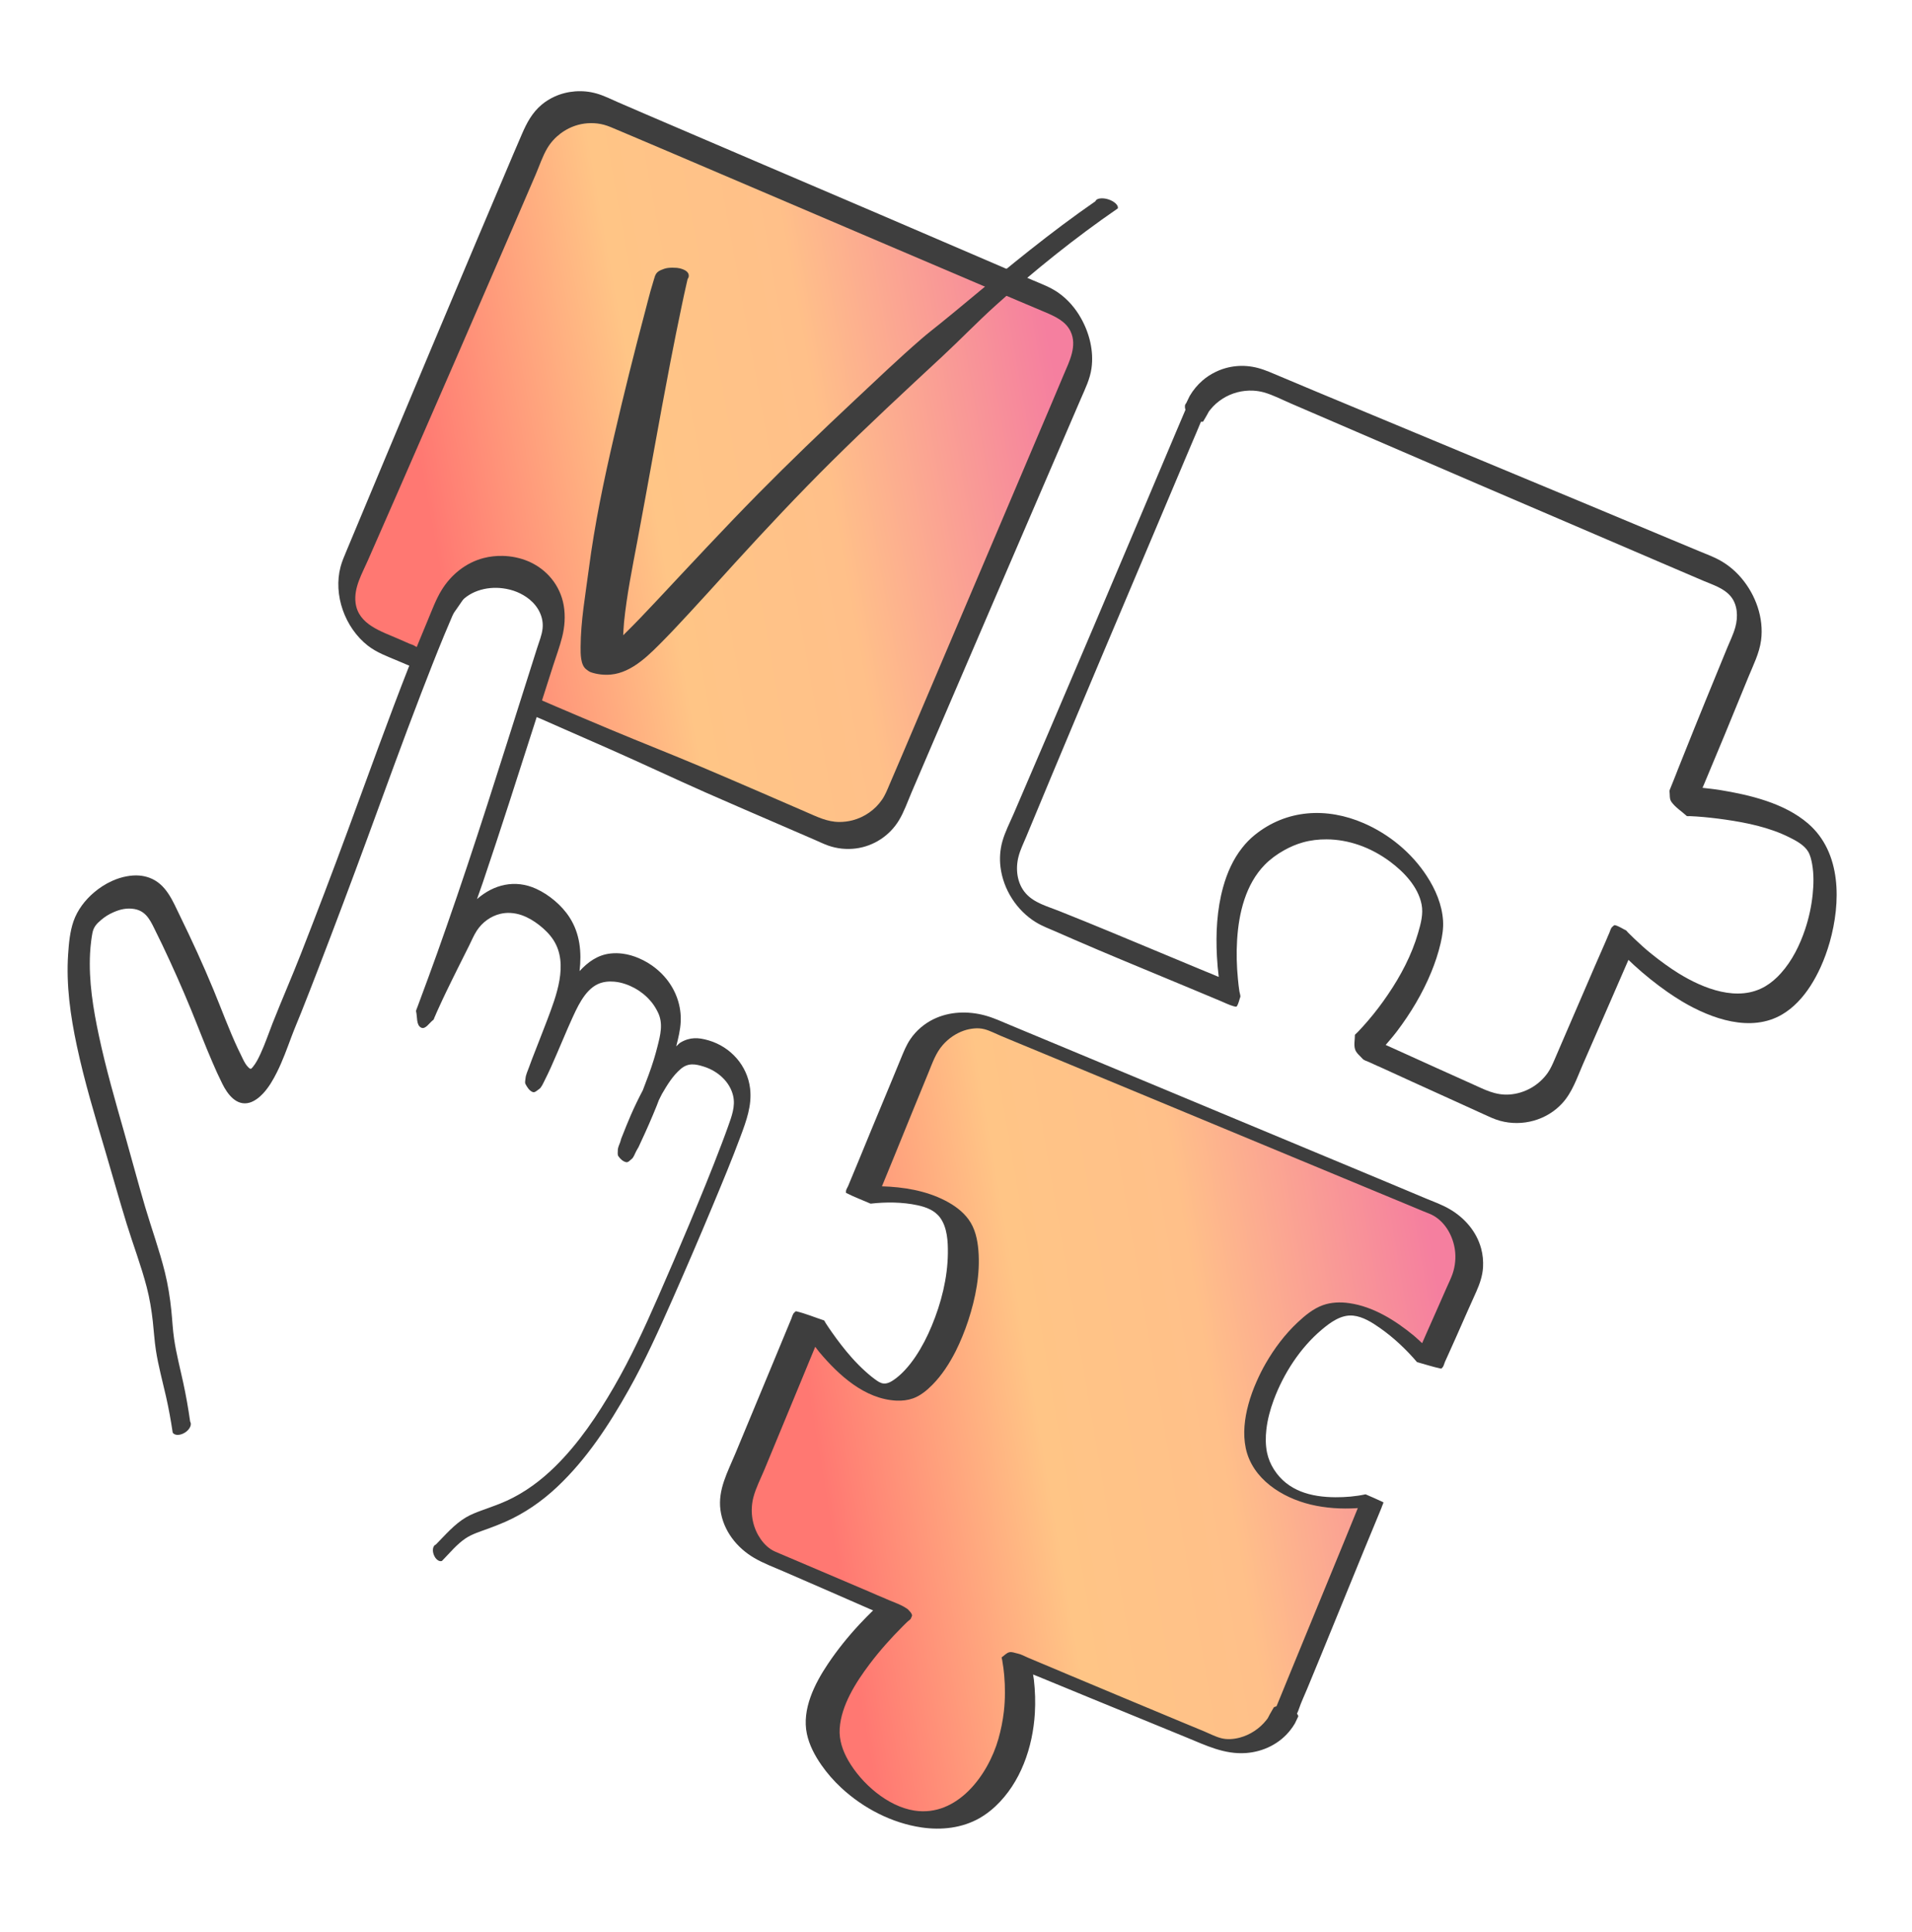 <svg width="96" height="97" viewBox="0 0 96 97" fill="none" xmlns="http://www.w3.org/2000/svg">
<g clip-path="url(#clip0_1074_135)">
<mask id="mask0_1074_135" style="mask-type:luminance" maskUnits="userSpaceOnUse" x="0" y="0" width="96" height="97">
<path d="M92.089 0.696L0 4.349L3.647 96.277L95.735 92.624L92.089 0.696Z" fill="white"/>
</mask>
<g mask="url(#mask0_1074_135)">
<path d="M62.075 18.383C61.711 18.417 61.352 18.517 61.022 18.68C60.789 18.793 60.574 18.934 60.377 19.104C60.125 19.323 59.904 19.588 59.736 19.877C59.7 19.937 59.74 19.875 59.557 20.245C59.48 20.316 59.479 20.438 59.52 20.577C59.253 21.211 59.212 21.297 59.054 21.673C58.91 22.01 58.768 22.35 58.626 22.686C58.152 23.81 57.678 24.934 57.202 26.057C55.684 29.648 54.16 33.236 52.627 36.821C52.054 38.164 51.478 39.505 50.9 40.846C50.701 41.306 50.461 41.767 50.326 42.251C50.211 42.668 50.181 43.103 50.234 43.532C50.373 44.66 51.05 45.716 52.02 46.308C52.336 46.501 52.69 46.631 53.029 46.779C53.324 46.907 53.62 47.038 53.916 47.167C55.577 47.89 57.255 48.576 58.927 49.273C59.223 49.396 59.519 49.52 59.814 49.642C60.305 49.847 60.791 50.052 61.284 50.257C61.483 50.34 61.706 50.452 61.916 50.512C61.928 50.516 61.942 50.523 61.954 50.523C62.002 50.526 62.069 50.564 62.098 50.524C62.192 50.382 62.219 50.203 62.278 50.043C62.292 50.003 62.238 49.834 62.23 49.777C62.197 49.568 62.175 49.361 62.155 49.151C62.091 48.496 62.073 47.835 62.115 47.178C62.199 45.843 62.539 44.402 63.504 43.416C63.788 43.127 64.123 42.884 64.478 42.687C64.774 42.52 65.088 42.386 65.415 42.294C65.802 42.185 66.202 42.139 66.605 42.141C67.151 42.143 67.699 42.242 68.217 42.42C68.783 42.614 69.314 42.903 69.795 43.26C70.493 43.78 71.196 44.514 71.375 45.397C71.474 45.883 71.336 46.377 71.201 46.842C70.88 47.949 70.331 48.987 69.685 49.936C69.378 50.389 69.049 50.824 68.692 51.24C68.528 51.43 68.362 51.616 68.19 51.796C68.178 51.807 68.029 51.949 68.029 51.952C68.032 52.196 67.965 52.454 68.038 52.686C68.099 52.876 68.282 53.006 68.412 53.157C68.483 53.238 68.646 53.281 68.743 53.325C68.808 53.355 68.873 53.387 68.94 53.416C69.005 53.447 69.076 53.478 69.143 53.508C69.208 53.538 69.273 53.564 69.34 53.594C69.868 53.834 70.391 54.076 70.919 54.316C71.776 54.706 72.636 55.094 73.493 55.485C73.824 55.635 74.155 55.787 74.484 55.937C74.76 56.063 75.026 56.191 75.318 56.272C76.437 56.578 77.665 56.242 78.448 55.381C78.943 54.838 79.18 54.116 79.468 53.454C79.931 52.396 80.395 51.335 80.855 50.278C81.102 49.714 81.347 49.149 81.591 48.586C81.65 48.455 81.707 48.323 81.763 48.192C81.858 48.282 81.952 48.374 82.049 48.461C82.576 48.942 83.13 49.388 83.714 49.797C83.963 49.97 84.216 50.136 84.475 50.29C85.921 51.146 87.911 51.863 89.49 50.926C89.77 50.76 90.023 50.554 90.251 50.322C90.744 49.819 91.116 49.203 91.409 48.564C91.595 48.155 91.747 47.732 91.87 47.3C92.429 45.318 92.473 42.802 90.78 41.344C89.591 40.321 87.867 39.911 86.352 39.663C86.065 39.616 85.771 39.589 85.483 39.554C85.514 39.479 85.546 39.403 85.579 39.327C85.918 38.519 86.257 37.71 86.591 36.901C86.993 35.927 87.391 34.957 87.789 33.981C88.033 33.387 88.336 32.793 88.422 32.15C88.569 31.027 88.152 29.865 87.425 29.013C87.144 28.683 86.812 28.4 86.439 28.18C86.082 27.969 85.691 27.829 85.31 27.67C84.842 27.475 84.372 27.28 83.904 27.084C82.503 26.498 81.1 25.911 79.698 25.326C75.145 23.427 70.591 21.534 66.035 19.639C65.452 19.396 64.872 19.148 64.288 18.905C63.919 18.752 63.55 18.579 63.163 18.476C62.806 18.382 62.438 18.348 62.075 18.383ZM62.921 19.613C63.099 19.623 63.279 19.65 63.454 19.698C63.914 19.827 64.368 20.066 64.808 20.255C65.51 20.557 66.211 20.86 66.913 21.162C69.371 22.219 71.825 23.282 74.283 24.339C77.325 25.646 80.37 26.953 83.414 28.256C84.116 28.557 84.817 28.857 85.519 29.157C85.997 29.362 86.538 29.52 86.889 29.931C87.247 30.352 87.271 30.973 87.13 31.485C87.033 31.841 86.863 32.182 86.723 32.523C85.988 34.311 85.254 36.101 84.538 37.898C84.44 38.144 84.342 38.386 84.244 38.632C84.212 38.714 84.181 38.797 84.148 38.879C84.114 38.961 84.083 39.044 84.05 39.126C83.991 39.277 83.929 39.423 83.869 39.575C83.853 39.617 83.82 39.683 83.825 39.726C83.848 39.902 83.814 40.107 83.916 40.252C84.117 40.54 84.433 40.731 84.692 40.969C84.708 40.984 84.823 40.974 84.847 40.975C84.961 40.98 85.071 40.985 85.185 40.993C85.665 41.026 86.141 41.08 86.616 41.148C87.705 41.304 88.831 41.538 89.823 42.03C90.162 42.198 90.586 42.418 90.787 42.758C90.896 42.945 90.946 43.168 90.985 43.379C91.074 43.877 91.065 44.397 91.013 44.898C90.953 45.495 90.825 46.081 90.636 46.651C90.371 47.446 89.983 48.233 89.42 48.86C89.195 49.112 88.935 49.341 88.643 49.514C87.262 50.336 85.514 49.63 84.275 48.865C84.057 48.73 83.846 48.586 83.636 48.436C83.388 48.26 83.146 48.076 82.911 47.885C82.612 47.645 82.327 47.386 82.052 47.122C81.946 47.022 81.842 46.921 81.74 46.817C81.716 46.792 81.663 46.721 81.649 46.715C81.462 46.626 81.289 46.501 81.09 46.45C81.038 46.436 80.995 46.504 80.95 46.537C80.88 46.588 80.841 46.751 80.806 46.829C80.775 46.9 80.746 46.967 80.715 47.038C80.684 47.109 80.655 47.183 80.624 47.254C80.441 47.678 80.254 48.097 80.07 48.521C80.008 48.663 79.948 48.804 79.887 48.946C79.398 50.077 78.911 51.211 78.421 52.343C78.299 52.626 78.179 52.909 78.056 53.192C77.958 53.42 77.861 53.641 77.722 53.847C77.284 54.484 76.555 54.9 75.784 54.952C75.08 54.998 74.549 54.708 73.925 54.427C73.333 54.16 72.736 53.893 72.144 53.626C71.616 53.388 71.092 53.148 70.564 52.91C70.234 52.761 69.905 52.612 69.574 52.463C69.764 52.24 69.955 52.021 70.133 51.787C70.825 50.873 71.423 49.878 71.859 48.816C72.054 48.343 72.216 47.856 72.332 47.358C72.418 46.981 72.479 46.608 72.454 46.22C72.402 45.415 72.073 44.647 71.635 43.978C70.878 42.816 69.75 41.885 68.479 41.332C66.621 40.523 64.594 40.627 62.989 41.929C62.759 42.117 62.55 42.332 62.368 42.565C61.911 43.142 61.607 43.833 61.412 44.54C61.1 45.664 61.039 46.855 61.101 48.015C61.119 48.36 61.149 48.703 61.192 49.046C61.162 49.034 61.131 49.024 61.103 49.012C61.006 48.971 60.91 48.927 60.811 48.887C60.714 48.846 60.612 48.808 60.513 48.767C60.219 48.645 59.921 48.52 59.627 48.398C58.351 47.867 57.08 47.334 55.801 46.805C54.921 46.441 54.035 46.079 53.149 45.727C52.575 45.499 51.924 45.332 51.501 44.852C51.061 44.353 50.976 43.625 51.141 42.998C51.231 42.652 51.395 42.326 51.531 41.998C51.953 40.982 52.375 39.966 52.799 38.951C54.493 34.899 56.205 30.852 57.918 26.807C58.441 25.572 58.96 24.336 59.483 23.101C59.625 22.764 59.767 22.43 59.91 22.094C59.959 21.981 60.006 21.87 60.054 21.758C60.094 21.661 60.124 21.582 60.298 21.175C60.333 21.166 60.384 21.188 60.409 21.164C60.766 20.571 60.624 20.749 60.766 20.571C60.941 20.352 61.149 20.167 61.386 20.017C61.841 19.727 62.385 19.585 62.921 19.613Z" fill="#3E3E3E"/>
<path d="M64.566 85.958C63.976 87.375 62.348 88.046 60.932 87.457L53.63 84.436L51.029 83.353C51.029 83.353 51.912 86.936 49.832 89.704C46.822 93.71 41.477 89.587 41.31 86.879C41.151 84.309 44.949 80.903 44.949 80.903L38.66 78.191C37.242 77.602 36.572 75.975 37.161 74.558L40.62 66.221C40.62 66.221 43.49 70.907 45.47 69.698C47.45 68.489 48.917 63.844 48.173 61.673C47.429 59.503 43.237 60.027 43.237 60.027L46.153 52.943C46.742 51.526 48.369 50.856 49.786 51.445L72.058 60.711C73.475 61.3 74.147 62.927 73.557 64.344L71.763 68.396C71.763 68.396 68.726 64.805 66.628 65.946C64.478 67.114 62.109 71.362 63.361 73.569C64.87 76.228 68.939 75.296 68.939 75.296L64.566 85.958Z" fill="url(#paint0_linear_1074_135)"/>
<path d="M48.14 50.843C47.704 50.87 47.274 50.974 46.876 51.167C46.408 51.394 46.001 51.742 45.708 52.173C45.504 52.471 45.373 52.806 45.235 53.138C45.082 53.507 44.933 53.871 44.781 54.24C44.444 55.051 44.105 55.867 43.768 56.678C43.554 57.194 43.346 57.708 43.132 58.224C42.979 58.592 42.824 58.963 42.672 59.332C42.641 59.406 42.611 59.48 42.581 59.553C42.552 59.622 42.476 59.725 42.478 59.801C42.479 59.832 42.46 59.879 42.488 59.894C42.885 60.097 43.303 60.252 43.712 60.431C44.487 60.343 45.306 60.347 46.069 60.511C46.507 60.606 46.939 60.768 47.21 61.145C47.563 61.637 47.598 62.334 47.592 62.918C47.578 64.16 47.259 65.419 46.783 66.563C46.56 67.1 46.296 67.619 45.972 68.103C45.812 68.34 45.639 68.568 45.444 68.777C45.307 68.925 45.16 69.065 45 69.188C44.933 69.239 44.854 69.296 44.782 69.339C44.351 69.597 44.148 69.414 43.776 69.13C43.663 69.043 43.542 68.935 43.441 68.844C43.201 68.628 42.974 68.396 42.76 68.155C42.401 67.751 42.073 67.322 41.763 66.88C41.657 66.73 41.551 66.573 41.452 66.419C41.438 66.398 41.393 66.298 41.372 66.292C40.908 66.14 40.457 65.95 39.983 65.836C39.934 65.824 39.896 65.897 39.856 65.928C39.809 65.966 39.756 66.151 39.73 66.213C39.694 66.3 39.658 66.386 39.622 66.473C39.586 66.56 39.55 66.646 39.514 66.733C39.298 67.254 39.083 67.776 38.866 68.297C38.217 69.86 37.565 71.427 36.916 72.99C36.537 73.902 36.035 74.797 36.174 75.817C36.315 76.842 36.984 77.701 37.864 78.216C38.336 78.492 38.861 78.687 39.362 78.904C40.146 79.245 40.929 79.584 41.713 79.926C42.366 80.211 43.018 80.499 43.672 80.783C43.727 80.806 43.782 80.827 43.837 80.851C43.826 80.861 43.817 80.873 43.807 80.883C43.589 81.096 43.374 81.315 43.166 81.538C42.582 82.163 42.047 82.827 41.57 83.538C40.903 84.533 40.252 85.817 40.513 87.05C40.633 87.617 40.913 88.143 41.242 88.615C41.532 89.032 41.869 89.415 42.24 89.76C43.346 90.784 44.77 91.527 46.269 91.749C47.266 91.896 48.306 91.783 49.19 91.278C49.474 91.115 49.737 90.916 49.976 90.692C51.249 89.502 51.857 87.718 51.959 86.016C51.992 85.456 51.975 84.888 51.91 84.33C51.9 84.243 51.882 84.157 51.869 84.07C51.945 84.102 52.021 84.13 52.097 84.161C52.99 84.529 53.882 84.897 54.775 85.263C56.378 85.919 57.981 86.578 59.581 87.234C60.558 87.634 61.479 88.092 62.564 88.013C63.433 87.95 64.266 87.541 64.798 86.847C64.874 86.749 64.955 86.633 65.017 86.526C65.049 86.47 65.011 86.529 65.183 86.177C65.197 86.136 65.147 86.084 65.121 86.036C65.159 85.949 65.193 85.883 65.217 85.802C65.328 85.464 65.492 85.131 65.626 84.802C65.855 84.246 66.087 83.691 66.314 83.136C67.042 81.359 67.767 79.582 68.494 77.805C68.723 77.249 68.954 76.695 69.183 76.139C69.247 75.982 69.313 75.827 69.376 75.67C69.378 75.664 69.379 75.652 69.381 75.645C69.385 75.638 69.474 75.432 69.46 75.424C69.165 75.281 68.864 75.156 68.565 75.024C68.073 75.131 67.555 75.174 67.052 75.171C65.832 75.165 64.654 74.861 63.963 73.774C63.797 73.514 63.68 73.23 63.616 72.928C63.539 72.544 63.54 72.152 63.584 71.764C63.642 71.263 63.774 70.771 63.949 70.298C64.44 68.974 65.272 67.68 66.356 66.764C66.796 66.394 67.334 65.991 67.942 66.053C68.435 66.105 68.891 66.396 69.286 66.673C69.971 67.152 70.605 67.751 71.148 68.387C71.549 68.496 71.945 68.628 72.351 68.713C72.383 68.719 72.4 68.676 72.425 68.654C72.488 68.596 72.514 68.452 72.549 68.375C72.588 68.29 72.626 68.205 72.665 68.121C72.815 67.784 72.965 67.45 73.117 67.113C73.306 66.691 73.49 66.267 73.677 65.845C73.827 65.507 73.979 65.174 74.129 64.836C74.301 64.446 74.435 64.057 74.462 63.627C74.479 63.31 74.451 62.991 74.367 62.684C74.14 61.839 73.542 61.147 72.793 60.71C72.412 60.486 71.989 60.335 71.582 60.166C71.235 60.021 70.886 59.872 70.538 59.728C70.074 59.535 69.613 59.341 69.149 59.147C63.932 56.974 58.715 54.8 53.499 52.623C52.572 52.237 51.64 51.85 50.712 51.463C50.293 51.288 49.881 51.095 49.441 50.978C49.018 50.865 48.577 50.816 48.14 50.843ZM48.907 51.635C49.079 51.618 49.254 51.628 49.419 51.67C49.704 51.744 49.977 51.892 50.248 52.005C50.48 52.101 50.713 52.199 50.945 52.295C51.874 52.68 52.803 53.064 53.731 53.449C58.606 55.471 63.481 57.497 68.355 59.522C69.168 59.859 69.982 60.196 70.793 60.533C71.026 60.63 71.259 60.727 71.49 60.824C71.654 60.892 71.84 60.953 71.997 61.047C72.591 61.398 72.957 62.079 73.05 62.749C73.105 63.148 73.064 63.562 72.936 63.943C72.857 64.174 72.748 64.392 72.649 64.615C72.463 65.037 72.276 65.461 72.09 65.883C71.939 66.22 71.793 66.553 71.643 66.891C71.565 67.073 71.484 67.254 71.404 67.436C71.265 67.311 71.134 67.179 70.99 67.06C70.059 66.294 68.959 65.599 67.742 65.426C67.303 65.363 66.841 65.377 66.42 65.528C65.939 65.701 65.52 66.049 65.151 66.395C64.521 66.986 63.989 67.691 63.558 68.439C63.384 68.739 63.229 69.05 63.09 69.367C62.926 69.738 62.787 70.118 62.681 70.51C62.488 71.219 62.397 71.983 62.549 72.708C62.876 74.254 64.368 75.191 65.807 75.538C66.564 75.719 67.345 75.767 68.12 75.72C68.138 75.719 68.156 75.713 68.176 75.712C68.119 75.847 68.067 75.982 68.011 76.117C67.965 76.228 67.92 76.341 67.874 76.453C67.738 76.786 67.602 77.12 67.466 77.453C66.918 78.786 66.371 80.116 65.824 81.449C65.459 82.337 65.093 83.226 64.728 84.115C64.592 84.448 64.455 84.782 64.319 85.115C64.281 85.207 64.237 85.309 64.092 85.666C64.037 85.688 63.959 85.697 63.945 85.74C63.581 86.355 63.735 86.166 63.583 86.359C63.245 86.786 62.769 87.102 62.243 87.241C61.939 87.32 61.607 87.348 61.303 87.265C61.013 87.188 60.736 87.04 60.46 86.925C60.081 86.767 59.7 86.612 59.321 86.453C57.392 85.648 55.463 84.845 53.537 84.035C53.321 83.944 53.107 83.853 52.891 83.762C52.675 83.671 52.455 83.58 52.239 83.489C52.13 83.443 52.023 83.398 51.915 83.352C51.807 83.307 51.7 83.261 51.592 83.216C51.435 83.149 51.261 83.049 51.092 83.017C50.955 82.992 50.815 82.921 50.679 82.953C50.528 82.988 50.419 83.126 50.29 83.211C50.285 83.215 50.319 83.341 50.321 83.353C50.324 83.371 50.326 83.391 50.329 83.409C50.369 83.635 50.398 83.862 50.419 84.091C50.473 84.699 50.472 85.315 50.404 85.922C50.351 86.39 50.257 86.851 50.129 87.304C49.611 89.126 48.058 91.234 45.911 90.903C44.564 90.696 43.25 89.537 42.591 88.388C42.31 87.898 42.123 87.356 42.16 86.785C42.234 85.62 42.975 84.46 43.657 83.555C44.163 82.884 44.725 82.252 45.32 81.658C45.365 81.613 45.419 81.559 45.464 81.515C45.503 81.477 45.538 81.442 45.578 81.405C45.61 81.374 45.722 81.303 45.734 81.261C45.753 81.198 45.808 81.136 45.789 81.073C45.757 80.969 45.671 80.891 45.598 80.812C45.561 80.773 45.508 80.748 45.463 80.718C45.23 80.563 44.902 80.453 44.651 80.345C44.586 80.317 44.52 80.288 44.455 80.26C44.294 80.19 44.223 80.163 44.062 80.094C43.93 80.038 43.8 79.979 43.669 79.923C42.42 79.391 41.172 78.862 39.924 78.328C39.662 78.215 39.395 78.104 39.132 77.992C38.982 77.927 38.83 77.87 38.694 77.778C38.435 77.603 38.229 77.356 38.075 77.087C37.744 76.509 37.661 75.807 37.83 75.165C37.955 74.691 38.193 74.237 38.38 73.786C38.956 72.396 39.532 71.002 40.108 69.612C40.384 68.946 40.656 68.283 40.932 67.617C41.002 67.704 41.064 67.797 41.136 67.883C42.108 69.038 43.415 70.245 45.013 70.321C45.294 70.334 45.578 70.301 45.844 70.207C46.213 70.075 46.534 69.808 46.807 69.533C47.294 69.043 47.674 68.449 47.986 67.836C48.11 67.591 48.219 67.341 48.324 67.087C48.43 66.828 48.529 66.563 48.616 66.297C48.983 65.174 49.222 63.96 49.124 62.776C49.079 62.23 48.96 61.676 48.633 61.226C48.333 60.813 47.905 60.507 47.455 60.276C46.483 59.776 45.364 59.593 44.281 59.561C44.364 59.358 44.449 59.156 44.531 58.953C44.652 58.657 44.774 58.362 44.895 58.066C45.197 57.328 45.495 56.589 45.797 55.85C46.069 55.186 46.344 54.52 46.615 53.856C46.817 53.363 46.985 52.861 47.344 52.456C47.492 52.291 47.66 52.141 47.844 52.019C48.018 51.904 48.203 51.81 48.4 51.742C48.559 51.687 48.735 51.651 48.907 51.635Z" fill="#3E3E3E"/>
<path d="M21.189 33.144L19.1 32.238C17.689 31.634 17.034 30.001 17.637 28.59L26.842 7.065C27.445 5.654 29.078 4.999 30.489 5.603L52.669 15.087C54.081 15.69 54.735 17.323 54.132 18.735L44.928 40.26C44.324 41.671 42.691 42.325 41.28 41.722L26.621 35.386L27.692 32.196L27.872 30.465L27.038 29.148L25.181 28.715L23.209 29.3L22.26 30.684L21.189 33.144Z" fill="url(#paint1_linear_1074_135)"/>
<path d="M28.881 4.587C28.522 4.614 28.168 4.701 27.838 4.853C27.606 4.96 27.39 5.094 27.194 5.258C26.717 5.66 26.449 6.168 26.206 6.73C26.061 7.066 25.916 7.402 25.773 7.738C25.15 9.199 24.532 10.659 23.916 12.122C22.394 15.731 20.874 19.341 19.362 22.955C18.842 24.198 18.323 25.442 17.803 26.685C17.662 27.024 17.518 27.366 17.377 27.705C17.274 27.951 17.17 28.193 17.101 28.451C16.722 29.867 17.317 31.509 18.46 32.409C18.915 32.767 19.459 32.959 19.986 33.183C20.247 33.294 20.505 33.403 20.765 33.513C20.852 33.55 20.77 33.514 21.291 33.736C21.36 33.724 21.404 33.647 21.44 33.555C21.454 33.551 21.478 33.568 21.49 33.559C21.623 33.252 21.556 33.385 21.627 33.249C21.73 33.05 21.8 32.839 21.889 32.634C22.023 32.327 22.161 32.022 22.295 31.715C22.382 31.515 22.45 31.306 22.551 31.113C22.642 30.939 22.788 30.775 22.899 30.613C23.057 30.383 23.218 30.157 23.37 29.922C23.398 29.879 23.409 29.816 23.452 29.788C23.512 29.748 23.591 29.749 23.661 29.73C23.826 29.683 23.989 29.634 24.154 29.585C24.482 29.488 24.811 29.391 25.139 29.291C25.21 29.269 25.28 29.23 25.354 29.226C25.418 29.223 25.475 29.26 25.537 29.275C25.614 29.294 25.692 29.31 25.769 29.328C26.079 29.4 26.39 29.475 26.7 29.547C26.777 29.565 26.855 29.582 26.933 29.6C26.96 29.606 26.986 29.616 27.014 29.622C27.037 29.656 27.059 29.691 27.081 29.725C27.15 29.834 27.217 29.943 27.287 30.053C27.356 30.163 27.423 30.275 27.499 30.381C27.505 30.389 27.512 30.394 27.519 30.405C27.499 30.459 27.507 30.527 27.501 30.586C27.486 30.73 27.471 30.874 27.456 31.018C27.421 31.344 27.422 31.691 27.314 32.002C27.2 32.332 27.086 32.662 26.974 32.993C26.861 33.324 26.752 33.659 26.64 33.991C26.572 34.189 26.506 34.385 26.439 34.584C26.392 34.721 26.308 34.908 26.308 35.056C26.308 35.258 26.376 35.452 26.48 35.623C26.517 35.683 26.563 35.74 26.611 35.792C26.75 35.94 26.983 36.014 27.165 36.094C27.471 36.228 27.779 36.366 28.084 36.499C28.926 36.868 29.767 37.237 30.608 37.608C32.224 38.321 33.819 39.075 35.434 39.79C36.653 40.328 37.875 40.853 39.098 41.382C39.709 41.647 40.319 41.911 40.93 42.175C41.148 42.27 41.364 42.376 41.589 42.455C42.027 42.608 42.504 42.658 42.965 42.599C43.864 42.486 44.672 41.957 45.139 41.18C45.397 40.75 45.566 40.257 45.763 39.797C46.147 38.901 46.53 38.006 46.914 37.111C48.979 32.299 51.048 27.496 53.12 22.687C53.505 21.792 53.892 20.894 54.277 20C54.491 19.507 54.729 19.027 54.803 18.49C54.923 17.633 54.704 16.745 54.286 15.994C54.001 15.48 53.61 15.025 53.126 14.688C52.735 14.416 52.284 14.253 51.849 14.066C51.387 13.868 50.924 13.666 50.462 13.467C48.382 12.574 46.307 11.678 44.226 10.787C40.297 9.105 36.366 7.429 32.439 5.742C31.976 5.543 31.514 5.343 31.052 5.143C30.69 4.986 30.33 4.802 29.95 4.694C29.601 4.595 29.238 4.561 28.881 4.587ZM29.666 6.182C29.884 6.18 30.106 6.206 30.317 6.262C30.543 6.322 30.755 6.42 30.969 6.51C31.2 6.608 31.428 6.703 31.659 6.801C32.353 7.093 33.045 7.388 33.737 7.684C37.203 9.163 40.67 10.644 44.136 12.124C46.444 13.109 48.751 14.093 51.061 15.076C51.523 15.272 51.986 15.466 52.448 15.662C52.953 15.877 53.501 16.113 53.752 16.638C54.098 17.364 53.691 18.147 53.408 18.813C53.217 19.263 53.029 19.713 52.839 20.163C51.598 23.085 50.353 26.009 49.113 28.932C47.825 31.965 46.536 34.999 45.244 38.03C45.053 38.479 44.86 38.925 44.668 39.373C44.553 39.644 44.45 39.912 44.282 40.155C43.932 40.662 43.399 41.031 42.803 41.185C42.587 41.241 42.362 41.269 42.14 41.268C41.537 41.266 41.023 41.007 40.482 40.773C39.718 40.443 38.957 40.11 38.194 39.78C37.203 39.352 36.21 38.923 35.215 38.503C33.7 37.863 32.167 37.264 30.65 36.628C29.733 36.244 28.82 35.856 27.906 35.466C27.654 35.359 27.404 35.249 27.152 35.141C27.192 35.023 27.23 34.906 27.269 34.788C27.424 34.321 27.582 33.859 27.737 33.392C27.828 33.12 27.956 32.834 28.015 32.553C28.048 32.396 28.049 32.237 28.065 32.078C28.087 31.861 28.11 31.644 28.133 31.427C28.147 31.283 28.172 31.141 28.171 30.996C28.171 30.814 28.204 30.622 28.15 30.448C28.085 30.243 27.939 30.074 27.828 29.888C27.762 29.776 27.692 29.67 27.622 29.56C27.454 29.293 27.274 28.928 27.023 28.73C26.835 28.582 26.424 28.531 26.215 28.482C25.906 28.41 25.601 28.332 25.291 28.263C25.198 28.243 25.103 28.203 25.008 28.206C24.911 28.209 24.825 28.259 24.731 28.286C24.649 28.309 24.567 28.333 24.485 28.358C24.238 28.431 23.986 28.501 23.74 28.574C23.576 28.623 23.411 28.674 23.247 28.724C23.153 28.753 23.052 28.754 22.971 28.81C22.898 28.86 22.863 28.95 22.811 29.022C22.729 29.136 22.649 29.259 22.569 29.374C22.411 29.605 22.256 29.834 22.099 30.066C22.055 30.13 22.005 30.189 21.969 30.258C21.862 30.46 21.78 30.675 21.689 30.885C21.51 31.295 21.337 31.705 21.158 32.115C21.13 32.18 21.047 32.369 20.987 32.508C20.941 32.492 20.871 32.465 20.828 32.433C20.752 32.376 20.649 32.358 20.562 32.319C20.388 32.242 20.216 32.168 20.042 32.091C19.168 31.703 17.983 31.368 17.851 30.253C17.762 29.497 18.18 28.801 18.471 28.135C18.958 27.023 19.448 25.913 19.934 24.801C21.881 20.348 23.819 15.895 25.745 11.433C26.131 10.538 26.519 9.642 26.903 8.746C27.088 8.313 27.239 7.846 27.48 7.44C27.817 6.872 28.385 6.444 29.022 6.27C29.232 6.212 29.448 6.184 29.666 6.182Z" fill="#3E3E3E"/>
<path d="M55.224 9.965C55.108 9.981 55.024 10.029 55.001 10.104C52.76 11.651 50.66 13.382 48.571 15.124C48.119 15.502 47.666 15.873 47.208 16.244C46.894 16.498 46.572 16.745 46.267 17.01C45.111 18.011 44.004 19.07 42.889 20.115C41.253 21.649 39.635 23.201 38.06 24.798C36.333 26.55 34.661 28.356 32.978 30.151C32.425 30.741 31.869 31.328 31.29 31.894C31.305 31.672 31.31 31.452 31.333 31.232C31.473 29.861 31.745 28.52 32 27.169C32.565 24.17 33.083 21.166 33.661 18.17C33.847 17.206 34.042 16.243 34.244 15.282C34.312 14.959 34.381 14.635 34.455 14.314C34.477 14.22 34.495 14.124 34.519 14.031C34.526 14.023 34.524 14.014 34.53 14.006C34.531 14.004 34.529 14.002 34.53 14C34.557 13.959 34.581 13.918 34.581 13.873C34.606 13.631 34.342 13.527 34.135 13.473C34.086 13.461 34.035 13.457 33.985 13.448C33.834 13.438 33.679 13.434 33.53 13.454C33.404 13.471 33.294 13.51 33.179 13.561C32.92 13.677 32.897 13.82 32.82 14.074C32.765 14.254 32.711 14.435 32.66 14.616C32.57 14.941 32.487 15.272 32.401 15.598C31.843 17.691 31.321 19.791 30.832 21.902C30.32 24.108 29.856 26.321 29.564 28.567C29.395 29.863 29.157 31.178 29.152 32.489C29.151 32.814 29.142 33.385 29.434 33.605C29.508 33.662 29.582 33.721 29.67 33.752C29.985 33.86 30.333 33.897 30.665 33.868C31.773 33.77 32.672 32.798 33.408 32.052C33.605 31.853 33.796 31.648 33.989 31.444C34.202 31.217 34.416 30.988 34.628 30.758C34.942 30.418 35.253 30.08 35.565 29.737C36.003 29.256 36.44 28.77 36.878 28.29C38.464 26.551 40.075 24.833 41.746 23.175C43.565 21.372 45.44 19.632 47.317 17.89C48.228 17.044 49.092 16.142 50.018 15.31C51.951 13.571 53.98 11.939 56.123 10.464C56.171 10.315 55.96 10.111 55.651 10.01C55.495 9.959 55.342 9.949 55.224 9.965ZM32.92 13.92C32.922 13.935 32.928 13.95 32.934 13.963C32.93 13.957 32.923 13.952 32.921 13.945C32.917 13.937 32.918 13.931 32.92 13.92Z" fill="#3E3E3E"/>
<path d="M25.24 27.91C24.919 27.903 24.596 27.936 24.285 28.017C23.392 28.248 22.646 28.851 22.169 29.633C21.887 30.094 21.7 30.609 21.492 31.105C21.174 31.863 20.862 32.626 20.561 33.391C19.479 36.144 18.471 38.966 17.453 41.724C16.694 43.782 15.912 45.836 15.112 47.878C14.651 49.055 14.145 50.209 13.681 51.385C13.482 51.892 13.311 52.409 13.081 52.904C12.974 53.135 12.856 53.376 12.691 53.574C12.666 53.603 12.636 53.641 12.601 53.658C12.556 53.68 12.476 53.594 12.454 53.571C12.346 53.46 12.27 53.319 12.202 53.182C12.159 53.094 12.115 53.002 12.073 52.913C12.03 52.825 11.985 52.739 11.944 52.65C11.493 51.683 11.125 50.676 10.718 49.69C10.199 48.436 9.635 47.208 9.039 45.988C8.669 45.232 8.344 44.37 7.486 44.063C7.328 44.006 7.163 43.972 6.996 43.958C6.787 43.94 6.574 43.958 6.368 43.995C6.113 44.041 5.86 44.123 5.624 44.23C5.296 44.379 4.992 44.575 4.719 44.808C4.267 45.192 3.889 45.687 3.692 46.25C3.51 46.772 3.458 47.358 3.421 47.905C3.316 49.452 3.537 51.006 3.86 52.516C4.238 54.287 4.761 56.02 5.276 57.755C5.639 58.979 5.98 60.211 6.356 61.431C6.684 62.496 7.087 63.544 7.367 64.624C7.513 65.186 7.607 65.76 7.672 66.337C7.727 66.827 7.754 67.32 7.83 67.807C7.951 68.58 8.158 69.336 8.332 70.098C8.47 70.704 8.579 71.314 8.672 71.928C8.77 72.081 9.048 72.077 9.289 71.922C9.529 71.769 9.645 71.523 9.547 71.37C9.455 70.718 9.341 70.072 9.202 69.428C9.043 68.692 8.85 67.962 8.741 67.216C8.672 66.749 8.652 66.277 8.604 65.808C8.538 65.157 8.435 64.506 8.278 63.871C8.004 62.764 7.612 61.69 7.288 60.596C6.926 59.37 6.601 58.136 6.251 56.906C5.789 55.283 5.319 53.657 4.967 52.005C4.678 50.649 4.449 49.253 4.522 47.862C4.533 47.655 4.552 47.448 4.578 47.243C4.595 47.11 4.613 46.986 4.638 46.854C4.695 46.547 4.842 46.385 5.09 46.176C5.179 46.102 5.271 46.033 5.369 45.972C5.474 45.906 5.579 45.854 5.692 45.803C5.857 45.73 6.031 45.669 6.209 45.639C6.35 45.616 6.49 45.609 6.632 45.623C7.261 45.682 7.496 46.099 7.749 46.619C7.883 46.892 8.018 47.163 8.149 47.438C8.657 48.504 9.137 49.584 9.586 50.676C9.948 51.557 10.283 52.45 10.663 53.324C10.739 53.499 10.815 53.677 10.895 53.851C10.982 54.038 11.069 54.222 11.16 54.407C11.414 54.921 11.864 55.546 12.525 55.362C12.657 55.325 12.779 55.257 12.891 55.179C13.009 55.097 13.113 55.003 13.21 54.898C13.5 54.587 13.721 54.203 13.909 53.824C14.196 53.248 14.411 52.647 14.636 52.045C14.79 51.632 14.966 51.227 15.129 50.817C15.417 50.097 15.698 49.371 15.977 48.647C16.819 46.461 17.643 44.269 18.451 42.071C19.344 39.642 20.221 37.207 21.152 34.794C21.526 33.827 21.899 32.865 22.296 31.908C22.43 31.585 22.567 31.259 22.706 30.939C22.788 30.75 22.871 30.566 22.99 30.398C23.488 29.69 24.413 29.429 25.242 29.536C25.49 29.568 25.735 29.629 25.966 29.725C26.187 29.818 26.398 29.941 26.585 30.093C27.026 30.454 27.307 30.99 27.241 31.568C27.204 31.894 27.072 32.209 26.973 32.52C26.8 33.065 26.627 33.614 26.453 34.16C25.137 38.299 23.847 42.449 22.41 46.548C22.255 46.989 22.103 47.428 21.945 47.868C21.651 48.688 21.35 49.505 21.046 50.321C21.014 50.406 20.981 50.495 20.95 50.58C20.942 50.603 20.93 50.626 20.922 50.65C20.912 50.677 20.884 50.751 20.889 50.769C20.963 51.049 20.887 51.465 21.146 51.594C21.363 51.702 21.562 51.342 21.76 51.202C21.783 51.185 21.803 51.107 21.817 51.075C21.822 51.062 21.829 51.05 21.834 51.037C21.835 51.035 21.839 51.034 21.84 51.031C21.838 51.035 21.843 51.017 21.846 51.012C21.864 50.968 21.883 50.922 21.903 50.879C21.925 50.827 21.948 50.778 21.971 50.726C22.05 50.55 22.13 50.374 22.212 50.2C22.274 50.068 22.332 49.944 22.396 49.813C22.592 49.405 22.794 48.998 22.995 48.593C23.184 48.214 23.373 47.84 23.561 47.462C23.681 47.22 23.789 46.958 23.937 46.73C24.207 46.313 24.638 45.993 25.124 45.88C25.288 45.841 25.458 45.825 25.627 45.835C25.822 45.846 26.014 45.884 26.198 45.949C26.512 46.059 26.803 46.235 27.065 46.438C27.34 46.652 27.595 46.9 27.786 47.194C28.565 48.397 27.924 50.018 27.472 51.218C27.353 51.535 27.229 51.852 27.105 52.167C27.027 52.365 26.95 52.563 26.873 52.762C26.821 52.897 26.766 53.031 26.715 53.167C26.663 53.305 26.613 53.439 26.563 53.578C26.506 53.736 26.396 53.973 26.386 54.139C26.38 54.234 26.341 54.341 26.385 54.426C26.469 54.586 26.58 54.766 26.75 54.829C26.861 54.869 26.967 54.742 27.068 54.679C27.183 54.607 27.283 54.367 27.349 54.238C27.565 53.814 27.758 53.374 27.945 52.937C28.071 52.644 28.197 52.35 28.322 52.057C28.435 51.79 28.55 51.522 28.67 51.258C28.958 50.624 29.337 49.727 30.011 49.411C30.265 49.291 30.557 49.261 30.834 49.285C31.028 49.301 31.216 49.343 31.399 49.406C31.723 49.515 32.032 49.685 32.297 49.899C32.456 50.028 32.598 50.171 32.726 50.331C32.849 50.485 32.945 50.646 33.032 50.823C33.311 51.391 33.156 51.969 33.007 52.556C32.953 52.77 32.897 52.968 32.833 53.18C32.673 53.704 32.474 54.22 32.277 54.734C32.063 55.139 31.863 55.553 31.679 55.972C31.598 56.157 31.522 56.343 31.445 56.53C31.397 56.648 31.35 56.765 31.304 56.884C31.267 56.979 31.226 57.074 31.19 57.169C31.174 57.213 31.164 57.282 31.141 57.339C31.087 57.478 31.018 57.628 31.02 57.749C31.023 57.851 30.992 57.969 31.051 58.053C31.145 58.188 31.281 58.317 31.443 58.349C31.548 58.369 31.636 58.246 31.723 58.182C31.8 58.125 31.871 57.948 31.944 57.793C31.94 57.807 31.936 57.826 31.939 57.818C31.943 57.806 31.945 57.793 31.95 57.781C31.951 57.778 31.954 57.777 31.956 57.774C31.987 57.708 32.04 57.633 32.055 57.602C32.096 57.517 32.135 57.427 32.175 57.342C32.459 56.737 32.725 56.129 32.975 55.51C33.01 55.422 33.042 55.332 33.076 55.244C33.134 55.138 33.178 55.024 33.238 54.92C33.496 54.475 33.782 54.005 34.179 53.668C34.552 53.351 34.911 53.412 35.364 53.559C36.039 53.777 36.649 54.31 36.811 55.021C36.931 55.548 36.733 56.055 36.56 56.545C36.459 56.83 36.352 57.115 36.245 57.398C35.727 58.768 35.171 60.117 34.606 61.469C34.092 62.7 33.563 63.928 33.027 65.15C32.358 66.676 31.667 68.18 30.831 69.623C30 71.059 29.057 72.465 27.869 73.633C27.16 74.331 26.358 74.926 25.452 75.343C25.049 75.528 24.629 75.67 24.213 75.822C23.933 75.924 23.649 76.032 23.392 76.184C22.805 76.533 22.359 77.066 21.883 77.546C21.738 77.6 21.693 77.828 21.779 78.055C21.863 78.282 22.045 78.423 22.19 78.369C22.569 77.986 22.932 77.53 23.384 77.231C23.707 77.018 24.083 76.903 24.443 76.772C24.751 76.66 25.058 76.543 25.357 76.412C26.333 75.982 27.21 75.375 27.984 74.644C29.455 73.257 30.582 71.534 31.566 69.781C32.388 68.317 33.076 66.793 33.754 65.259C34.441 63.704 35.113 62.144 35.767 60.575C36.254 59.408 36.744 58.235 37.184 57.05C37.472 56.276 37.762 55.494 37.662 54.651C37.526 53.499 36.689 52.562 35.586 52.236C35.064 52.081 34.633 52.062 34.157 52.348C34.079 52.395 34.026 52.476 33.953 52.531C34.054 52.125 34.159 51.712 34.178 51.295C34.214 50.521 33.953 49.766 33.47 49.161C33.31 48.961 33.131 48.784 32.932 48.622C32.673 48.412 32.383 48.239 32.077 48.108C31.816 47.996 31.54 47.915 31.258 47.879C31.058 47.853 30.86 47.85 30.66 47.871C30.01 47.939 29.519 48.301 29.1 48.755C29.208 47.818 29.125 46.882 28.601 46.066C28.394 45.744 28.137 45.463 27.845 45.217C27.566 44.982 27.257 44.777 26.924 44.625C25.858 44.136 24.781 44.409 23.949 45.141C24.047 44.855 24.154 44.57 24.251 44.282C25.154 41.611 26.012 38.922 26.872 36.236C27.174 35.292 27.472 34.354 27.775 33.41C27.926 32.939 28.102 32.469 28.223 31.99C28.355 31.47 28.395 30.923 28.303 30.393C28.128 29.388 27.448 28.57 26.515 28.177C26.113 28.008 25.675 27.92 25.24 27.91Z" fill="#3E3E3E"/>
</g>
</g>
<defs>
<linearGradient id="paint0_linear_1074_135" x1="37.355" y1="85.959" x2="74.79" y2="79.62" gradientUnits="userSpaceOnUse">
<stop offset="0.154" stop-color="#FF7872"/>
<stop offset="0.449" stop-color="#FFC586"/>
<stop offset="0.68" stop-color="#FFC089"/>
<stop offset="1" stop-color="#F57F9F"/>
</linearGradient>
<linearGradient id="paint1_linear_1074_135" x1="17.724" y1="37.569" x2="55.144" y2="30.826" gradientUnits="userSpaceOnUse">
<stop offset="0.154" stop-color="#FF7872"/>
<stop offset="0.449" stop-color="#FFC586"/>
<stop offset="0.68" stop-color="#FFC089"/>
<stop offset="1" stop-color="#F57F9F"/>
</linearGradient>
<clipPath id="clip0_1074_135">
<rect width="92.161" height="92" fill="white" transform="translate(0 4.349) rotate(-2.272)"/>
</clipPath>
</defs>
</svg>

